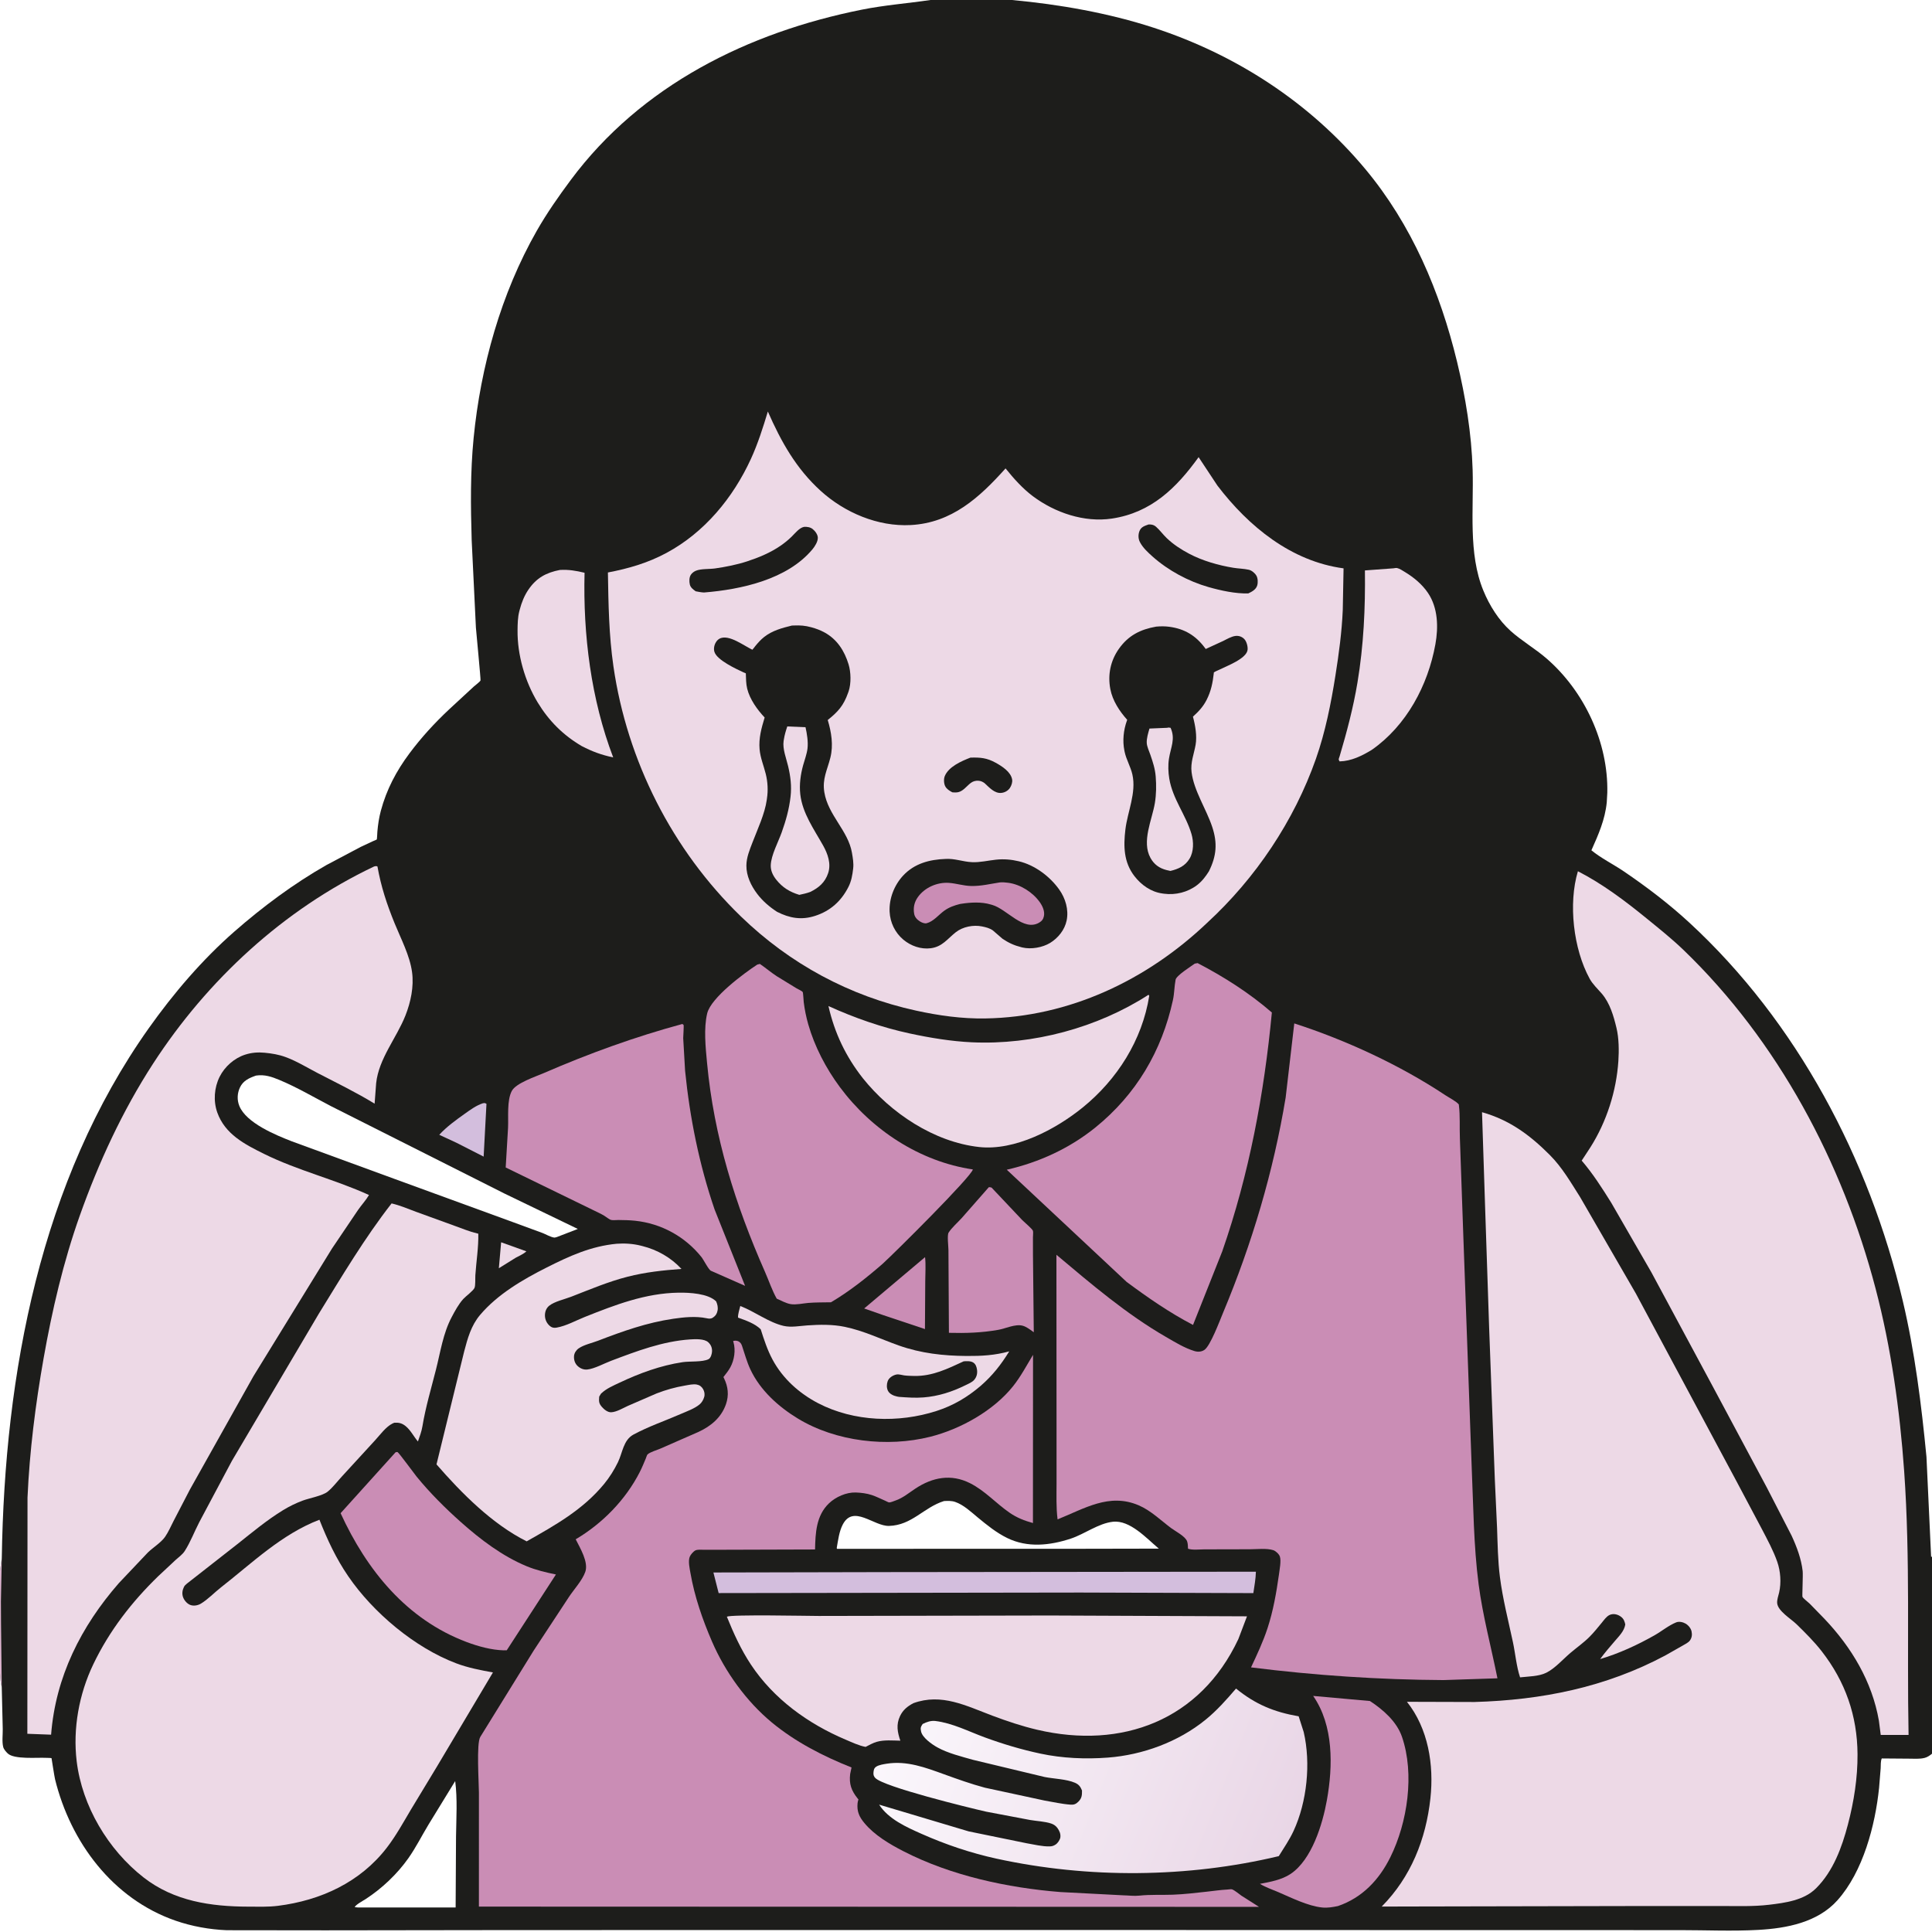 <svg version="1.1" xmlns="http://www.w3.org/2000/svg" style="display: block;" viewBox="0 0 2048 2048" width="1024" height="1024">
<rect x="0" y="0" width="2048" height="2048" fill="#808080" stroke="none"/>
<defs>
	<linearGradient id="Gradient1" gradientUnits="userSpaceOnUse" x1="1362.78" y1="1955.46" x2="960.746" y2="1793.98">
		<stop class="stop0" offset="0" stop-opacity="1" stop-color="rgb(233,214,230)"/>
		<stop class="stop1" offset="1" stop-opacity="1" stop-color="rgb(251,247,252)"/>
	</linearGradient>
</defs>
<path transform="translate(0,0)" fill="rgb(29,29,27)" d="M 0 1665.29 L -0 -0 L 986.307 0 L 1072.72 0 L 2048 0 L 2048 1650.16 L 2048 1695.32 L 2048 1859.01 L 2048 2048 L -0 2048 L 0 1773.72 L 0 1720.32 L 0 1697.72 L 0 1665.29 z"/>
<path transform="translate(0,0)" fill="rgb(220,179,206)" d="M 1.889 1651.7 L 0.977 1697.58 L 1.089 1720.29 L 1.853 1788.57 C 0.612 1783.8 0.388 1778.63 0 1773.72 L 0 1720.32 L 0 1697.72 L 0 1665.29 L 1.889 1651.7 z"/>
<path transform="translate(0,0)" fill="rgb(237,217,230)" d="M 531.229 1316.87 L 558 1326.47 C 554.96 1329.34 550.277 1331.28 546.593 1333.31 L 528.805 1344.38 L 531.229 1316.87 z"/>
<path transform="translate(0,0)" fill="rgb(211,190,221)" d="M 511.886 1169.5 C 513.961 1169.24 513.622 1169.02 515.676 1170.11 L 512.687 1226.07 L 484.117 1211.5 L 465.637 1202.93 C 473.264 1194.51 483.578 1187.08 492.834 1180.51 C 498.907 1176.21 504.743 1171.86 511.886 1169.5 z"/>
<path transform="translate(0,0)" fill="rgb(202,141,181)" d="M 980.602 1332.61 C 981.547 1340.9 980.817 1349.99 980.801 1358.36 L 980.482 1408.88 L 935.856 1393.95 L 916.062 1387.03 L 980.602 1332.61 z"/>
<path transform="translate(0,0)" fill="rgb(255,255,255)" d="M 482.521 1888.01 C 484.995 1906.99 483.66 1927.54 483.407 1946.73 L 482.988 2022.01 L 379.5 2022.01 L 376.131 2021.69 C 376.175 2019.58 385.341 2014.56 387.445 2013.2 C 404.866 2001.93 421.228 1986.44 433.17 1969.38 C 440.989 1958.2 447.269 1945.64 454.352 1933.96 L 482.521 1888.01 z"/>
<path transform="translate(0,0)" fill="rgb(255,255,255)" d="M 1000.7 1591.17 C 1004.68 1590.98 1008.67 1590.79 1012.5 1592.1 C 1021.36 1595.11 1029.2 1602.58 1036.32 1608.45 C 1046.26 1616.66 1056.06 1624.64 1067.7 1630.36 C 1089.16 1640.9 1112.89 1638.31 1135 1631.03 C 1149.7 1626.18 1164.29 1614.84 1179.71 1613.12 C 1197.93 1611.1 1215.49 1630.85 1228.39 1641.61 L 1130.25 1641.8 L 887.294 1641.82 L 886.956 1641.01 C 888.415 1632.85 889.483 1623.5 893.355 1616.08 C 904.612 1594.53 926.244 1617.99 942.41 1617.53 C 966.814 1616.83 979.004 1597.93 1000.7 1591.17 z"/>
<path transform="translate(0,0)" fill="rgb(202,141,181)" d="M 1048.18 1258.5 C 1049.17 1258.35 1050.12 1258.68 1051.09 1258.88 L 1083.75 1293.48 C 1085.74 1295.48 1094.3 1302.7 1094.95 1304.67 C 1095.41 1306.11 1094.95 1310.03 1094.96 1311.68 L 1094.99 1330.18 L 1095.85 1412.23 L 1094.59 1411.32 C 1091.38 1409.02 1087.85 1406.31 1084 1405.3 C 1076.11 1403.23 1065.94 1408.39 1057.96 1409.73 C 1040.2 1412.81 1023.87 1413.32 1005.89 1412.85 L 1005.39 1325.04 C 1005.39 1321.22 1003.82 1309.27 1005.58 1306.58 C 1009.07 1301.23 1015.06 1296.03 1019.41 1291.25 L 1048.18 1258.5 z"/>
<path transform="translate(0,0)" fill="rgb(237,217,230)" d="M 593.506 604.172 C 602.872 603.614 610.586 604.993 619.658 607.153 C 617.981 672.762 626.514 741.367 650.018 802.883 C 637.82 800.36 627.798 796.656 616.766 790.94 C 597.117 779.464 581.836 764.192 570.033 744.734 C 556.471 722.376 548.315 694.195 548.628 668.044 C 548.709 661.303 548.802 654.398 550.511 647.844 L 551.006 646 C 552.969 638.521 555.803 631.413 560.181 625 C 568.681 612.549 578.95 607.007 593.506 604.172 z"/>
<path transform="translate(0,0)" fill="rgb(211,190,221)" d="M 943.838 1666.5 L 1331.31 1666.07 C 1331.13 1673.64 1329.69 1681.27 1328.6 1688.76 L 1145.5 1688.17 L 761.792 1688.73 L 756.25 1666.9 L 943.838 1666.5 z"/>
<path transform="translate(0,0)" fill="rgb(237,217,230)" d="M 1477.15 602.437 C 1478.2 602.281 1479.91 601.917 1481 602.158 C 1483.76 602.77 1486.8 604.866 1489.19 606.315 C 1498.69 612.074 1507.49 619.309 1513.75 628.596 C 1524.35 644.332 1524.85 664.805 1521.58 682.906 C 1513.71 726.55 1490.92 769.204 1454.15 794.881 C 1443.75 801.226 1432.39 806.837 1420 807.107 C 1418.42 804.723 1419.29 804.301 1420.07 801.667 C 1427.7 775.888 1434.53 750.143 1438.96 723.586 C 1445.54 684.08 1447.38 644.64 1446.87 604.674 L 1477.15 602.437 z"/>
<path transform="translate(0,0)" fill="rgb(255,255,255)" d="M 271.406 1140.16 C 280.466 1138.79 288.036 1141.4 296.278 1144.84 C 314.881 1152.59 332.657 1163.09 350.533 1172.41 L 419.813 1207.31 L 534.898 1265.28 L 612.509 1302.74 L 590.259 1311.33 C 589.34 1311.51 588.433 1311.95 587.5 1311.87 C 584.124 1311.57 578.298 1308.28 575.044 1307.01 L 543.789 1295.53 L 419 1249.99 L 309.5 1209.92 C 292.549 1203.33 260.938 1190.46 253.663 1172.25 C 251.137 1165.93 251.458 1158.84 254.364 1152.72 C 257.818 1145.44 264.282 1142.63 271.406 1140.16 z"/>
<path transform="translate(0,0)" fill="rgb(237,217,230)" d="M 784.74 1384.41 C 799.994 1390.27 814.995 1401.92 830.725 1405.51 C 838.682 1407.33 847.686 1405.54 855.721 1404.98 C 868.903 1404.06 882.496 1403.81 895.516 1406.51 C 915.751 1410.7 933.664 1419.53 952.951 1426.34 C 976.253 1434.58 1000.05 1437.23 1024.6 1437.39 C 1040.55 1437.5 1054.34 1436.74 1069.83 1432.51 C 1061.14 1446.61 1052.16 1458.06 1039.65 1468.99 C 1025.34 1481.18 1010.66 1489.9 992.749 1495.69 C 952.504 1508.68 905.238 1507.19 867.353 1487.51 C 847.183 1477.03 829.705 1461.35 818.885 1441.16 C 813.433 1430.99 809.892 1420.05 806.386 1409.1 C 800.076 1402.91 790.538 1399.65 782.352 1396.76 C 782.153 1392.87 783.847 1388.23 784.74 1384.41 z"/>
<path transform="translate(0,0)" fill="rgb(29,29,27)" d="M 1021.54 1443.07 C 1024.63 1442.83 1028.9 1442.59 1031.64 1444.32 C 1034.27 1445.98 1035.21 1448.83 1035.64 1451.72 C 1036.24 1455.69 1035.47 1459.35 1032.88 1462.5 C 1030.59 1465.29 1026.33 1466.96 1023.17 1468.52 C 1009.2 1475.43 994.572 1480.09 979 1481.32 C 970.2 1482.01 961.764 1481.38 952.982 1480.74 L 950.975 1480.38 C 947.363 1479.63 942.959 1477.74 941.239 1474.23 C 939.727 1471.15 939.83 1467.23 940.991 1464.08 C 942.344 1460.4 946.614 1457.74 950.326 1457.03 C 952.932 1456.53 955.918 1457.65 958.5 1457.98 C 961.94 1458.43 965.527 1458.48 968.998 1458.56 C 988.314 1458.99 1004.54 1450.91 1021.54 1443.07 z"/>
<path transform="translate(0,0)" fill="rgb(202,141,181)" d="M 1392.01 1797.75 L 1452.16 1803.14 C 1466.09 1812.21 1480.6 1824.94 1486.13 1841.03 C 1499.7 1880.5 1492.03 1931.91 1473.85 1968.66 C 1461.97 1992.67 1444.06 2011.7 1418.28 2020.5 C 1412.64 2021.64 1407.29 2022.62 1401.5 2022.02 C 1386.29 2020.44 1368.95 2011.68 1355.03 2005.72 C 1348.48 2002.92 1341.68 2000.68 1335.57 1996.95 C 1346.43 1994.93 1358.58 1992.72 1367.93 1986.53 C 1390.61 1971.52 1402.04 1933.5 1406.56 1908.23 C 1413.03 1872.08 1413.79 1829.1 1392.01 1797.75 z"/>
<path transform="translate(0,0)" fill="rgb(202,141,181)" d="M 419.3 1539.5 C 420.004 1539.43 420.75 1539.03 421.413 1539.28 C 422.768 1539.79 439.226 1562.33 441.695 1565.35 C 455.976 1582.8 471.735 1598.51 488.561 1613.49 C 509.32 1631.97 532.494 1649.58 558.333 1660.28 C 568.325 1664.42 578.747 1666.84 589.307 1669.01 L 537.177 1749.35 L 533.754 1749.41 C 520.738 1749.02 506.978 1745.24 494.818 1740.69 C 430.941 1716.74 388.708 1664.33 361.05 1604.05 L 419.3 1539.5 z"/>
<path transform="translate(0,0)" fill="rgb(237,217,230)" d="M 1217.48 1054.5 L 1218.25 1055.62 C 1210.78 1102.56 1184.3 1144.34 1147.57 1174.1 C 1118.94 1197.28 1075.75 1220.09 1037.83 1215.88 C 990.112 1210.57 944.236 1179.9 914.732 1143.06 C 896.556 1119.96 884.69 1095.1 878.179 1066.45 C 905.851 1079.02 934.722 1089.14 964.472 1095.54 C 985.765 1100.13 1008.58 1103.89 1030.35 1104.88 C 1094.79 1107.82 1163.26 1089.57 1217.48 1054.5 z"/>
<path transform="translate(0,0)" fill="rgb(202,141,181)" d="M 723.204 1085.5 C 723.658 1085.79 724.25 1085.92 724.564 1086.36 C 725.105 1087.11 724.214 1098.29 724.231 1100.5 L 726.223 1135.02 C 731.215 1184.88 741.24 1234.64 757.501 1282.1 L 789.828 1363.06 L 753.688 1347.12 C 751.287 1346.25 745.877 1335.41 743.57 1332.53 C 726.096 1310.72 700.924 1296.96 673.247 1294.04 C 667.358 1293.43 661.541 1293.3 655.629 1293.25 C 653.446 1293.23 649.815 1293.69 647.851 1293.2 C 645.719 1292.66 642.52 1289.94 640.623 1288.79 C 637.283 1286.77 633.684 1285.13 630.18 1283.42 L 536.065 1237.58 L 538.554 1195.5 C 539.083 1184.23 537.193 1166.4 542.551 1156.42 C 547.073 1148 567.942 1141.21 576.711 1137.4 C 624.195 1116.78 673.213 1099.03 723.204 1085.5 z"/>
<path transform="translate(0,0)" fill="rgb(255,255,255)" d="M 0 1773.72 C 0.388 1778.63 0.612 1783.8 1.853 1788.57 L 2.908 1832.85 C 3.02 1838.66 1.965 1846.51 3.427 1851.99 C 4.066 1854.39 6.416 1857.03 8.148 1858.69 C 14.978 1865.27 39.211 1862.88 48.823 1863.38 C 49.545 1863.41 54.259 1863.46 54.626 1863.73 C 54.666 1863.76 57.63 1883.14 58.331 1885.99 C 74.78 1952.88 119.491 2012.88 186 2035.97 C 203.341 2041.99 222.057 2045.36 240.379 2046.11 L 345 2046.23 L 537.642 2045.97 L 1121.44 2045.86 L 1622.65 2046 L 1780.79 2046.01 C 1808.36 2046.02 1836.57 2047.3 1864.04 2045.76 C 1894.04 2044.07 1926.82 2037.84 1947.82 2014.31 C 1974.94 1983.93 1987.81 1935.01 1991.89 1895.27 L 1993.59 1874.45 C 1993.78 1871.24 1993.44 1866.88 1994.76 1864.03 L 2023.29 1864.25 C 2028.65 1864.27 2034.99 1864.8 2040.2 1863.44 C 2043.19 1862.67 2045.64 1860.93 2048 1859.01 L 2048 2048 L -0 2048 L 0 1773.72 z"/>
<path transform="translate(0,0)" fill="url(#Gradient1)" d="M 1310.25 1789.94 C 1330.83 1806.71 1350.64 1814.87 1376.64 1819.36 L 1381.99 1836.07 C 1389.68 1869.16 1385.49 1910.1 1371.18 1941 C 1366.82 1950.41 1360.98 1958.79 1355.56 1967.59 C 1258.65 1990.68 1153.84 1991.5 1056.48 1970.28 C 1029.14 1964.32 1002.57 1955.35 977 1944 C 960.876 1936.85 941.77 1928.36 931.917 1912.99 L 1026.89 1941.35 L 1088.2 1953.91 C 1096.07 1955.24 1104.76 1957.46 1112.71 1957.26 C 1115.31 1957.2 1117.02 1956.61 1119.17 1955.16 C 1121.33 1953.7 1123.77 1950.11 1124.04 1947.49 C 1124.42 1943.86 1123.08 1940.82 1121.02 1937.91 C 1119.36 1935.57 1117.08 1933.96 1114.36 1933.05 C 1107.59 1930.76 1099.02 1930.48 1091.91 1929.25 L 1045.44 1920.45 C 1026.85 1916.24 936.788 1894.18 927.816 1884.7 C 926.287 1883.08 925.718 1881.43 925.899 1879.19 C 926.121 1876.45 926.388 1874.36 928.877 1872.72 C 931.733 1870.84 936.636 1870.14 939.972 1869.6 C 961.275 1866.18 981.173 1873.71 1000.79 1880.82 C 1015.05 1885.98 1029.41 1891.11 1044.07 1895.04 L 1107.3 1908.67 C 1116.37 1910.21 1125.75 1912.38 1134.9 1913.01 C 1138.42 1913.25 1140.58 1912.38 1143.1 1909.86 C 1146.82 1906.15 1147.01 1903.09 1146.96 1898 C 1145.33 1893.95 1143.63 1891.59 1139.52 1889.81 C 1130.37 1885.87 1117.37 1885.65 1107.46 1883.72 L 1031.43 1865.49 C 1019.04 1861.96 1004.84 1858.52 993.555 1852.25 C 987.937 1849.13 977.832 1842.06 976.386 1835.5 C 975.558 1831.74 975.965 1830.61 978.04 1827.5 C 982.226 1825.37 986.828 1823.75 991.594 1824.33 C 1009.78 1826.55 1026.89 1835.45 1043.94 1841.71 C 1063.23 1848.79 1082.81 1854.63 1102.91 1858.91 C 1126.14 1863.87 1150.75 1864.92 1174.42 1863.12 C 1211.36 1860.31 1248.98 1846.5 1277.78 1823.12 C 1289.91 1813.28 1300.12 1801.74 1310.25 1789.94 z"/>
<path transform="translate(0,0)" fill="rgb(237,217,230)" d="M 653.693 1318.43 C 662.007 1317.81 670.967 1318.37 679.066 1320.4 L 681 1320.89 C 696.793 1324.82 711.353 1333.17 722.389 1345.12 C 702.875 1346.54 684.257 1348.54 665.234 1353.39 C 644.716 1358.62 625.17 1366.96 605.483 1374.59 C 598.752 1377.2 587.666 1379.65 582.123 1384.18 C 579.214 1386.56 577.815 1390.04 577.67 1393.72 C 577.51 1397.79 578.992 1401.74 581.856 1404.63 C 584.384 1407.19 586.593 1407.93 590.192 1407.3 C 600.256 1405.53 610.329 1399.85 619.809 1396.07 C 652.077 1383.21 684.227 1370.77 719.473 1370.28 C 730.78 1370.13 750.525 1371.06 759.132 1379.5 C 760.517 1382.66 761.298 1385.87 760.624 1389.31 C 759.98 1392.6 758.643 1394.74 755.868 1396.61 C 753.531 1398.19 751.688 1397.95 748.987 1397.38 C 737.644 1395.01 725.162 1396.27 713.781 1397.93 C 685.849 1402 660.209 1411.11 633.973 1421.21 C 627.561 1423.68 619.037 1425.46 613.42 1429.33 C 610.839 1431.12 608.757 1434.24 608.5 1437.38 C 608.162 1441.51 609.436 1445.45 612.501 1448.21 C 615.272 1450.69 618.764 1452.14 622.519 1451.75 C 630.156 1450.96 640.358 1445.32 647.612 1442.58 C 674.738 1432.32 702.366 1421.79 731.596 1419.83 C 737.032 1419.47 746.726 1419.03 750.818 1422.89 C 753.562 1425.48 754.84 1428.45 754.8 1432.23 C 754.771 1434.85 753.569 1439.56 751 1440.83 C 744.524 1444.04 731.125 1442.81 723.531 1443.96 C 700.408 1447.44 677.882 1455.68 656.816 1465.66 C 650.27 1468.76 642.903 1471.86 637.585 1476.87 L 636.944 1477.5 L 635.174 1480.5 C 634.808 1485.48 634.697 1487.58 638.096 1491.47 C 640.404 1494.12 644.151 1497.2 647.877 1497.06 C 653.494 1496.84 660.565 1492.59 665.588 1490.29 L 696.049 1477.09 C 705.881 1473.29 715.615 1470.55 726 1468.78 C 729.762 1468.14 734.696 1466.96 738.5 1467.65 C 741.54 1468.2 743.765 1469.84 745.307 1472.5 C 746.768 1475.02 747.297 1478.07 746.474 1480.87 C 745.586 1483.9 744.007 1486.7 741.568 1488.75 C 736.245 1493.21 727.895 1496.14 721.531 1498.92 C 704.979 1506.14 687.419 1512.11 671.54 1520.68 C 660.714 1526.53 659.993 1539.86 655.054 1550 C 651.078 1558.16 646.17 1566.02 640.404 1573.04 C 617.865 1600.45 588.628 1616.73 558.299 1633.9 C 521.731 1615.58 489.309 1582.9 462.706 1552.31 L 482.864 1470 L 492.013 1432.71 C 495.655 1418.8 499.377 1405.15 508.884 1393.91 C 527.512 1371.9 554.165 1356.38 579.581 1343.57 C 603.749 1331.39 626.368 1321.05 653.693 1318.43 z"/>
<path transform="translate(0,0)" fill="rgb(202,141,181)" d="M 1266.45 1021.5 L 1269.5 1020.92 C 1297.52 1035.51 1324.3 1052.56 1348.23 1073.29 C 1340.06 1159.4 1324.15 1244.67 1295.62 1326.53 L 1264.66 1404.48 C 1239.73 1391.49 1216.72 1375.54 1194.19 1358.8 L 1067.21 1239.95 C 1101.37 1232.18 1133.93 1217.24 1161.26 1195.09 C 1204.35 1160.17 1231.55 1114.25 1243.33 1060.2 C 1244.9 1053.01 1244.81 1045.63 1246.18 1038.53 C 1247.05 1034.07 1262.21 1024.61 1266.45 1021.5 z"/>
<path transform="translate(0,0)" fill="rgb(202,141,181)" d="M 802.75 1022.5 L 805.516 1021.81 C 811.548 1025.9 817.059 1030.68 823.173 1034.68 L 844.338 1047.65 C 845.679 1048.44 850.035 1050.42 850.857 1051.5 C 851.421 1052.24 851.784 1060.66 851.989 1062.31 C 852.984 1070.33 854.555 1078.03 856.769 1085.8 C 863.505 1109.43 875.64 1132.62 890.25 1152.3 C 923.96 1197.73 975.026 1231.34 1031.27 1239.65 C 1029.83 1247.16 949.135 1327.4 935.336 1339.95 C 918.18 1354.81 900.432 1368.89 880.856 1380.48 C 872.9 1380.64 864.774 1380.5 856.848 1381.15 C 851.074 1381.63 843.93 1383.35 838.212 1382.43 C 833.413 1381.66 827.847 1378.61 823.364 1376.63 C 818.373 1367.75 815.063 1357.66 810.949 1348.33 C 779.411 1276.84 756.825 1204.99 749.5 1126.73 C 747.98 1110.5 745.815 1090.05 749.674 1074.16 C 753.716 1057.5 788.955 1031.47 802.75 1022.5 z"/>
<path transform="translate(0,0)" fill="rgb(237,217,230)" d="M 1113.28 1712.5 L 1321.86 1713.37 L 1312.69 1737.53 C 1272.23 1823.6 1189.36 1854.66 1099.55 1833.63 C 1083.37 1829.85 1067.51 1824.52 1051.97 1818.69 C 1024.16 1808.24 998.105 1794.57 968.212 1805.44 C 961.958 1808.74 957.102 1812.66 954.04 1819.17 C 949.778 1828.23 951.335 1836.19 954.398 1845.19 C 946.275 1845.05 937.292 1844.17 929.432 1846.4 C 925.346 1847.56 921.368 1849.86 917.59 1851.78 C 910.872 1850.62 902.934 1846.86 896.589 1844.18 C 856.576 1827.27 820.126 1800.98 795.931 1764.42 C 785.429 1748.55 777.615 1731.35 770.504 1713.76 C 775.321 1711.26 856.697 1712.98 867.965 1712.98 L 1113.28 1712.5 z"/>
<path transform="translate(0,0)" fill="rgb(237,217,230)" d="M 1672.64 923.56 C 1698.75 936.928 1722.74 955.027 1745.4 973.5 C 1758.8 984.42 1772.33 995.201 1784.79 1007.21 C 1884.72 1103.51 1953.13 1232.15 1988.18 1365.86 C 2004.69 1428.81 2013.88 1494.44 2018.48 1559.32 C 2025.08 1652.31 2021.37 1745.98 2023.16 1839.13 L 1993.66 1839.12 L 1991.71 1824.05 C 1984.54 1782.68 1962.8 1746.34 1934.12 1716.15 L 1918.29 1699.89 C 1916.43 1698.08 1911.88 1694.79 1910.67 1692.69 C 1910.28 1692.01 1911.37 1669.6 1910.9 1665.44 C 1909.43 1652.41 1904.64 1639.69 1899.17 1627.87 L 1872.98 1576.97 L 1815.63 1469.74 L 1750.56 1348.77 L 1708.02 1275 C 1698.34 1259.52 1688.59 1244.18 1676.67 1230.3 L 1685.98 1216.05 C 1703.11 1188.95 1713.42 1156.69 1715.54 1124.75 C 1716.27 1113.69 1716.15 1100.56 1713.55 1089.71 C 1710.53 1077.1 1706.59 1063.33 1697.98 1053.31 C 1693.59 1048.21 1688.38 1043.44 1685.12 1037.5 C 1667.8 1005.95 1662.36 957.789 1672.64 923.56 z"/>
<path transform="translate(0,0)" fill="rgb(237,217,230)" d="M 396.555 918.5 C 398.212 918.156 398.494 917.835 400.116 918.5 C 403.908 939.893 410.058 958.434 418.252 978.6 C 424.921 995.011 434.422 1012.87 436.798 1030.5 C 438.87 1045.87 435.432 1062.15 429.81 1076.41 C 420.366 1100.37 401.514 1122.07 398.732 1148.3 L 397.11 1169.94 C 377.721 1158.05 356.752 1147.86 336.546 1137.4 C 325.516 1131.69 314.615 1124.9 302.953 1120.61 C 295.463 1117.85 288.403 1116.71 280.5 1115.94 C 273.364 1115.25 266.712 1115.78 259.855 1117.97 C 248.346 1121.66 238.143 1130.73 232.795 1141.46 C 227.068 1152.96 226 1167.13 230.337 1179.31 C 238.52 1202.29 259.434 1213.04 279.939 1223.18 C 315.816 1240.91 354.975 1250.22 391.151 1266.77 C 387.837 1272.37 383.349 1277.15 379.63 1282.48 L 351.867 1323.6 L 268.699 1458.78 L 201.234 1579.12 L 183.999 1612.3 C 181.16 1617.79 178.561 1623.91 175.06 1629 C 170.841 1635.13 162.256 1640.37 156.728 1645.72 L 126.052 1678.11 C 85.878 1724.08 58.922 1777.53 54.169 1838.83 L 28.989 1837.88 L 29.166 1587.52 C 31.335 1538.31 37.609 1488.63 46.165 1440.16 C 55.201 1388.97 67.155 1337.62 84.584 1288.58 C 104.564 1232.36 129.766 1177.62 162.279 1127.5 C 219.848 1038.75 300.646 964.06 396.555 918.5 z"/>
<path transform="translate(0,0)" fill="rgb(237,217,230)" d="M 415.102 1275.67 C 423.936 1277.73 432.636 1281.4 441.122 1284.6 L 481.648 1299.32 C 489.657 1302.18 497.534 1305.51 505.818 1307.49 L 507.031 1307.76 C 507.334 1322.15 504.877 1337.23 503.898 1351.67 C 503.679 1354.9 504.142 1362.6 502.989 1365.24 C 501.66 1368.28 493.687 1374.11 491.072 1377 C 486.101 1382.49 482.211 1389.75 478.763 1396.27 C 469.622 1413.55 466.904 1433.15 462.12 1451.94 C 457.148 1471.47 451.054 1492.12 447.785 1511.95 C 446.868 1517.51 444.876 1522.73 443.022 1528.03 C 438.646 1522.92 435.318 1516.08 430.091 1511.82 C 426.245 1508.68 422.865 1507.85 418 1508.14 L 416.079 1508.98 C 409.145 1512.37 402.944 1520.91 397.776 1526.58 L 362.323 1565.23 C 357.606 1570.34 352.601 1577 347.26 1581.28 C 341.886 1585.59 327.848 1588.11 321.011 1590.65 C 313.753 1593.35 306.818 1596.71 300.207 1600.75 C 282.881 1611.32 266.947 1624.7 251.049 1637.28 L 198.131 1678.71 C 196.799 1679.76 195.657 1680.83 194.912 1682.39 C 193.288 1685.77 192.77 1689.45 194.022 1693 C 195.196 1696.32 198.115 1699.8 201.393 1701.18 C 205.065 1702.73 209.671 1701.9 213 1699.89 C 220.469 1695.38 227.283 1688.13 234.206 1682.72 C 267.481 1656.7 298.639 1626.25 338.616 1610.98 C 347.01 1632.23 356.217 1651.99 369.16 1670.91 C 395.56 1709.49 439.669 1746.56 483.463 1763.14 C 496.141 1767.94 509.25 1770.42 522.537 1772.86 L 463.51 1872.09 L 435.575 1918.28 C 427.441 1931.97 419.735 1946.05 409.999 1958.69 C 381.777 1995.33 339.905 2014.55 294.684 2020.25 C 284.292 2021.56 273.673 2021.16 263.215 2021.13 C 223.482 2021.01 184.531 2015.37 152.234 1990.19 C 114.647 1960.88 87.045 1914.58 81.292 1867.07 C 77.089 1832.36 83.791 1795.73 98.888 1764.23 C 115.934 1728.67 139.58 1698.18 167.787 1670.78 L 186.055 1653.71 C 189.266 1650.78 193.418 1647.88 195.783 1644.21 C 201.747 1634.95 206.068 1623.57 211.156 1613.73 L 245.808 1548.63 L 337.913 1392.66 C 362.267 1353.17 386.524 1312.28 415.102 1275.67 z"/>
<path transform="translate(0,0)" fill="rgb(202,141,181)" d="M 777.13 1421.5 C 781.562 1420.45 785.026 1422.15 786.484 1426.4 C 789.395 1434.9 791.549 1443.28 795.371 1451.49 C 805.718 1473.72 825.186 1491.23 845.905 1503.8 C 886.129 1528.2 940.594 1534.43 986 1523.05 C 1018.11 1515 1053.33 1495.39 1074.08 1469.21 C 1082.25 1458.9 1088.28 1447.39 1095.06 1436.19 L 1094.96 1614.48 C 1086.03 1612.04 1078.19 1608.99 1070.5 1603.74 C 1055.86 1593.74 1044.35 1580.34 1028.25 1572.23 C 1008.22 1562.13 988.544 1565.97 970.453 1577.89 C 963.749 1582.31 956.999 1587.99 949.38 1590.58 C 947.772 1591.13 944.205 1592.67 942.621 1592.65 C 941.689 1592.64 939.463 1591.32 938.471 1590.9 C 933.777 1588.92 929.158 1586.49 924.331 1584.87 C 918.818 1583.03 912.874 1582.3 907.08 1582.11 C 897.132 1581.78 885.842 1586.8 878.753 1593.59 C 865.163 1606.59 864.377 1624.95 863.982 1642.51 L 765.693 1642.81 L 745.868 1642.82 C 743.355 1642.81 739.402 1642.38 737.101 1643.53 C 735.005 1644.58 732.147 1647.91 731.229 1650.05 C 729.225 1654.72 731.069 1662.63 731.911 1667.5 C 736.226 1692.44 744.708 1716.84 754.721 1740.03 C 768.612 1772.21 791.146 1803.53 818.188 1825.9 C 843.124 1846.52 872.701 1861.71 902.658 1873.59 L 901.214 1880.5 C 899.924 1891.04 902.478 1898.16 909.094 1906.42 L 909.979 1907.5 C 909.545 1908.87 909.193 1910.07 909.052 1911.5 C 908.21 1920.08 910.767 1925.87 916.284 1932.5 C 927.035 1945.43 942.992 1954.85 957.781 1962.44 C 1008.19 1988.31 1067.95 2001.17 1124.12 2005.65 L 1190.5 2009.1 C 1196.18 2009.2 1202.11 2010.07 1207.75 2009.45 C 1219.48 2008.18 1231.51 2008.89 1243.31 2008.46 C 1255.24 2008.02 1267.38 2006.56 1279.26 2005.26 C 1286.48 2004.47 1293.57 2003.39 1300.83 2003.01 C 1301.84 2002.96 1305.11 2002.45 1305.98 2002.77 C 1309.05 2003.91 1313.19 2007.59 1315.99 2009.52 L 1334.59 2021.35 L 507.657 2021.08 L 507.674 1900.32 C 507.652 1890.09 504.864 1847.88 509.122 1841.21 L 565.703 1749.71 L 603.233 1692.63 C 608.557 1684.65 617.189 1675.34 620.401 1666.34 C 624.112 1655.93 614.842 1640.87 610.264 1631.72 C 638.618 1614.95 663.083 1589.97 678.113 1560.57 C 680.461 1555.98 682.421 1551.17 684.424 1546.42 C 684.75 1545.65 685.819 1542.3 686.378 1541.77 C 689.025 1539.25 696.487 1537.12 700.16 1535.53 L 740.311 1517.94 C 753.619 1511.83 764.71 1502.61 769.586 1488.42 C 772.841 1478.95 771.82 1469.86 767.493 1461.05 L 766.844 1459.75 C 769.416 1456.45 772.161 1453.12 774.173 1449.43 C 778.444 1441.61 779.968 1431.2 777.486 1422.66 L 777.13 1421.5 z"/>
<path transform="translate(0,0)" fill="rgb(202,141,181)" d="M 1371.99 1084.86 C 1426.86 1102.6 1483.84 1128.92 1532 1160.89 C 1535.65 1163.32 1543.8 1167.52 1546.35 1170.71 C 1546.52 1170.92 1546.45 1171.24 1546.48 1171.51 C 1547.93 1182.9 1547.06 1195.49 1547.56 1207.08 L 1551.23 1311.5 L 1560.04 1554.82 C 1561.85 1596.14 1562.06 1638.32 1567.39 1679.33 C 1571.74 1712.78 1580.73 1746 1587.35 1779.07 L 1530.21 1780.95 C 1462.12 1780.59 1393.71 1776 1326.14 1767.5 C 1332.51 1753.98 1338.99 1740.16 1343.64 1725.94 C 1349.73 1707.29 1352.97 1688.51 1355.73 1669.13 C 1356.33 1664.07 1358.27 1654.78 1356.73 1650.02 C 1355.88 1647.41 1352.3 1644.07 1349.77 1643.26 C 1342.78 1641.01 1332.47 1642.27 1325.03 1642.28 L 1276.39 1642.39 C 1271.29 1642.41 1264.05 1643.34 1259.35 1641.7 C 1259.23 1639.21 1259.23 1636.33 1258.41 1633.95 C 1256.55 1628.55 1246.1 1623.32 1241.45 1619.85 C 1230.34 1611.55 1219.95 1601.22 1207.07 1595.7 C 1175.68 1582.27 1149.51 1599.27 1121.07 1610.58 C 1119.47 1597.95 1119.99 1585.09 1119.99 1572.38 L 1119.97 1513.7 L 1119.86 1330.12 C 1157 1361.31 1193.78 1392.84 1235.96 1417.21 C 1245.47 1422.7 1255.56 1428.93 1266.12 1432.17 C 1269.69 1433.26 1273.47 1433.09 1276.66 1430.99 C 1283.01 1426.82 1293 1399.95 1296.44 1391.73 C 1327.11 1318.44 1349.88 1241.91 1362.85 1163.45 L 1371.99 1084.86 z"/>
<path transform="translate(0,0)" fill="rgb(237,217,230)" d="M 1571 1178.97 C 1600.34 1187.31 1621.65 1203.1 1642.91 1224.39 C 1655.85 1237.34 1665.24 1253.6 1675 1269 L 1733.99 1371.02 L 1841.18 1571 L 1867.74 1621.04 C 1873.49 1632.05 1879.84 1643.75 1883.94 1655.5 C 1887.46 1665.57 1888.33 1677.73 1885.95 1688.14 C 1885.16 1691.61 1883.52 1695.94 1883.88 1699.5 C 1884.73 1707.87 1898.41 1715.93 1904.32 1721.67 C 1913.6 1730.7 1923.12 1740.18 1931.07 1750.39 C 1956.15 1782.6 1968.8 1818.73 1969.06 1859.52 C 1969.22 1884.62 1965.22 1909.85 1958.86 1934.09 C 1952.49 1958.37 1943.27 1983.57 1925.12 2001.65 C 1912.26 2014.47 1892.4 2017.09 1875.18 2019.14 C 1858.46 2021.13 1841.04 2020.46 1824.22 2020.45 L 1748.29 2020.45 L 1488.79 2020.97 L 1464.67 2021.05 C 1495.62 1989.76 1511.57 1949.66 1516.29 1906.34 C 1520.16 1870.73 1514.03 1832.46 1491.43 1803.98 L 1563 1804.19 C 1634.25 1802.14 1701.87 1788.67 1765.23 1754.89 L 1783.67 1744.42 C 1786.04 1743.03 1789.67 1741.3 1791.3 1739.1 C 1793.47 1736.15 1793.88 1732.89 1793.13 1729.37 C 1792.43 1726.05 1789.71 1722.8 1786.81 1721.1 C 1784.02 1719.47 1779.89 1718.54 1776.8 1719.79 C 1768.84 1722.99 1761.32 1729.27 1753.82 1733.51 C 1735.67 1743.78 1716.22 1752.77 1696.22 1758.68 C 1701.11 1751.93 1706.54 1745.73 1711.95 1739.4 C 1716.43 1734.14 1721.71 1729.06 1722.87 1722 C 1722.13 1718.67 1721.27 1716.16 1718.5 1713.97 C 1715.03 1711.24 1710.12 1709.99 1706 1712.04 C 1702.73 1713.67 1700.09 1717.58 1697.8 1720.35 C 1693.72 1725.3 1689.68 1730.36 1685.16 1734.92 C 1678.84 1741.32 1671.48 1746.38 1664.66 1752.2 C 1656.73 1758.95 1648.37 1768.56 1639.15 1773.16 C 1631.21 1777.12 1620.13 1777.07 1611.35 1778.06 C 1607.46 1766.53 1606.33 1752.8 1603.77 1740.79 C 1598.89 1717.95 1592.92 1694.83 1589.97 1671.69 C 1587.79 1654.68 1587.56 1636.66 1586.94 1619.51 L 1584.59 1568.52 L 1578.55 1407.5 L 1574.37 1282.47 L 1571 1178.97 z"/>
<path transform="translate(0,0)" fill="rgb(237,217,230)" d="M 813.952 436.219 C 828.027 468.193 843.747 496.484 869.888 520.269 C 895.306 543.397 930.578 558.42 965.356 556.584 C 1008.93 554.284 1038.35 527.334 1065.93 496.533 C 1074.39 507.067 1084.01 517.847 1094.85 525.972 C 1118.22 543.474 1149.37 554.128 1178.75 549.695 C 1220.34 543.418 1246.99 517.372 1270.58 484.602 L 1290.49 514.709 C 1323.51 557.99 1368.65 595.048 1424.23 602.48 L 1423.39 646.584 C 1422.41 669.908 1419.26 692.987 1415.62 716.023 C 1410.96 745.552 1404.89 776.067 1394.95 804.34 C 1371.8 870.164 1331 930.936 1279.75 978.109 C 1215.78 1039.05 1133.34 1078.16 1044.48 1079.6 C 1019.66 1080 995.307 1076.59 971.109 1071.31 C 900.386 1055.85 837.333 1021.76 785.368 971.458 C 712.668 901.078 664.799 806.641 650.279 706.5 C 645.439 673.121 644.977 640.475 644.407 606.853 C 666.395 602.666 686.715 596.771 706.553 586.085 C 746.903 564.347 777.045 527.724 795.98 486.5 C 803.347 470.461 808.855 453.113 813.952 436.219 z"/>
<path transform="translate(0,0)" fill="rgb(29,29,27)" d="M 1028.64 803.123 C 1039.11 802.773 1046.08 803.345 1055.5 808.563 C 1062.14 812.241 1071.47 818.138 1072.9 826.25 C 1073.41 829.141 1072.23 832.624 1070.67 835.062 C 1068.7 838.13 1065.2 840.101 1061.6 840.5 C 1054.21 841.318 1048.56 834.572 1043.6 830.103 C 1041.74 828.764 1039.82 827.845 1037.5 827.647 C 1030.02 827.006 1027.26 831.858 1022.21 836.138 C 1017.89 839.796 1015.06 840.432 1009.5 839.883 C 1006.55 838.267 1003.63 836.592 1001.99 833.5 C 1000.52 830.717 1000.26 825.855 1001.43 822.883 C 1005.44 812.712 1019.24 806.786 1028.64 803.123 z"/>
<path transform="translate(0,0)" fill="rgb(29,29,27)" d="M 1217.56 555.94 C 1218.85 555.96 1219.22 555.918 1220.38 556.074 C 1222.39 556.344 1223.99 557.102 1225.5 558.434 C 1229.55 562.019 1232.86 566.666 1236.81 570.446 C 1243.84 577.175 1251.92 582.405 1260.5 586.955 C 1274.61 594.438 1291.79 599.341 1307.47 601.879 C 1312.84 602.75 1318.53 602.777 1323.82 603.978 C 1326.93 604.686 1330.29 607.538 1331.87 610.293 C 1333.44 613.022 1333.6 617.648 1332.69 620.636 C 1331.36 624.989 1327.08 627.246 1323.26 629.024 C 1309.83 629.486 1293.99 625.999 1281.05 622.317 C 1259.8 616.271 1238.33 604.722 1221.83 590.02 C 1216.83 585.566 1211.32 580.516 1208.27 574.466 C 1206.46 570.872 1206.44 566.419 1207.98 562.721 C 1209.77 558.44 1213.48 557.426 1217.56 555.94 z"/>
<path transform="translate(0,0)" fill="rgb(29,29,27)" d="M 852.357 558.5 C 855.539 558.287 858.894 558.776 861.458 560.82 C 864.067 562.9 866.849 566.556 866.924 570 C 867.014 574.13 863.857 579.123 861.285 582.22 C 834.645 614.312 785.62 624.9 746.286 628.072 C 743.306 627.953 740.425 627.348 737.5 626.806 C 734.833 624.929 731.987 622.881 731.232 619.5 C 730.513 616.28 730.502 612.135 732.328 609.285 C 733.564 607.356 735.712 605.803 737.799 604.96 C 743.221 602.77 752.074 603.421 758.043 602.558 C 769.384 600.917 781.072 598.634 791.969 595.07 C 804.321 591.029 816.753 585.875 827.483 578.457 C 831.685 575.552 835.504 572.448 839.172 568.886 C 842.868 565.297 847.263 559.459 852.357 558.5 z"/>
<path transform="translate(0,0)" fill="rgb(29,29,27)" d="M 1002.31 910.499 C 1012.03 909.895 1020.58 913.454 1030.18 913.922 C 1038.92 914.348 1047.34 912.168 1055.96 911.273 C 1064.16 910.421 1072.02 911.105 1080 912.995 C 1096.84 916.984 1112.74 928.851 1122.73 942.838 C 1129.44 952.229 1133.05 964.258 1130.68 975.781 C 1128.64 985.659 1121.69 994.33 1113.22 999.5 C 1105.15 1004.43 1093.05 1006.56 1083.79 1004.37 L 1082.5 1004.04 C 1075.05 1002.19 1069.04 999.397 1062.72 995.144 L 1052.5 986.309 C 1049.06 983.839 1045.08 982.894 1041 982.058 C 1031.81 980.172 1020.63 982.329 1013.16 988.216 C 1004.22 995.272 998.922 1003.58 986.658 1005.17 C 976.281 1006.52 965.556 1002.77 957.581 996.075 C 948.773 988.678 943.589 977.992 943.026 966.5 C 942.344 952.565 947.921 938.301 957.38 928.136 C 969.336 915.289 985.4 911.115 1002.31 910.499 z"/>
<path transform="translate(0,0)" fill="rgb(202,141,181)" d="M 1060.07 935.366 C 1063.05 935.141 1065.98 935.411 1068.93 935.808 C 1081.6 937.516 1094.65 945.771 1102.06 956.125 C 1105.06 960.3 1107.69 965.901 1106.6 971.148 C 1105.92 974.414 1104.36 976.421 1101.49 978.078 C 1084.82 987.706 1067.53 963.79 1051.84 959.258 L 1050 958.745 C 1040.34 955.892 1029.12 956.496 1019.22 958.013 L 1017.58 958.274 C 1011.54 959.798 1005.98 961.745 1000.89 965.444 C 994.946 969.762 989.563 976.759 982.341 978.647 C 980.047 979.246 977.062 977.943 975.133 976.733 C 972.176 974.876 969.685 972.237 969.055 968.677 C 967.911 962.223 969.163 956.334 972.95 951 C 980.226 940.751 993.564 934.969 1006 935.886 C 1013.96 936.474 1021.38 939.02 1029.49 939.19 C 1040.04 939.411 1049.75 936.926 1060.07 935.366 z"/>
<path transform="translate(0,0)" fill="rgb(29,29,27)" d="M 1225.57 664.246 C 1230.33 663.82 1234.72 663.768 1239.46 664.398 C 1255.74 666.56 1267.53 673.731 1277.21 686.721 L 1278.12 687.956 L 1296.68 679.42 C 1300.55 677.504 1305.32 674.664 1309.62 674.131 C 1313.06 673.707 1316.28 674.795 1318.79 677.216 C 1321.4 679.731 1322.87 685.244 1322.5 688.768 C 1321.48 698.327 1299.92 706.142 1292.28 710.031 C 1291.03 710.669 1287.64 711.959 1286.76 712.841 C 1286.52 713.072 1286.68 713.49 1286.65 713.815 C 1285.51 723.906 1283.73 732.705 1279.1 741.826 C 1275.33 749.241 1270.61 754.195 1264.56 759.692 C 1267.03 768.788 1269.04 780.211 1267.39 789.558 C 1265.63 799.456 1261.84 808.27 1263.12 818.559 C 1265.58 838.221 1278.72 857.647 1284.99 876.5 C 1290.7 893.677 1289.6 907.356 1281.52 923.587 C 1278.1 929.094 1274.11 934.302 1268.91 938.264 C 1258.96 945.845 1246.13 949.007 1233.82 947.362 L 1232 947.096 C 1220.05 945.424 1209.8 938.136 1202.52 928.696 C 1191.16 913.958 1190.85 897.174 1192.94 879.5 C 1195.19 860.383 1204.79 840.477 1200.36 820.925 C 1198.47 812.617 1193.89 805.211 1192.15 796.931 L 1191.87 795.5 C 1189.8 785.148 1190.98 773.92 1194.53 764.008 L 1194.89 763.038 C 1186.7 753.926 1179.35 742.702 1177.01 730.529 C 1174.08 715.368 1177.16 700.43 1186.02 687.851 C 1196.01 673.657 1208.79 667.198 1225.57 664.246 z"/>
<path transform="translate(0,0)" fill="rgb(237,217,230)" d="M 1237.35 771.498 C 1238.46 771.017 1239.68 771.39 1240.86 771.5 C 1246.27 783.409 1240.96 792.321 1239.13 804.361 C 1238.09 811.161 1238.36 818.648 1239.49 825.415 C 1243.14 847.15 1257 863.625 1263.03 884.106 C 1265.42 892.24 1265.5 902.762 1260.98 910.208 C 1256.2 918.092 1249.25 921.122 1240.69 923.232 L 1236.5 922.285 C 1228.94 920.343 1223.35 916.352 1219.55 909.439 C 1209.92 891.907 1221.29 869.014 1224.22 851.191 C 1225.72 842.066 1225.84 832.442 1225.1 823.237 C 1224.45 814.949 1222.08 807.768 1219.39 799.979 C 1218.11 796.306 1215.84 791.483 1215.61 787.653 C 1215.33 782.744 1217.14 776.985 1218.48 772.294 L 1237.35 771.498 z"/>
<path transform="translate(0,0)" fill="rgb(29,29,27)" d="M 839.427 663.124 L 840.204 663.09 L 841.5 663.051 C 848.377 662.776 853.38 663.133 860 664.936 C 865.021 666.303 869.507 667.953 874.069 670.448 C 887.452 677.767 895.155 690.02 899.5 704.161 C 902.049 712.458 902.36 724.509 899.596 732.771 L 898.971 734.5 C 894.256 747.882 888.341 754.542 877.426 763.226 C 881.313 776.127 883.556 789.841 880.233 803.119 C 876.924 816.342 871.488 825.539 873.83 839.85 C 877.818 864.21 899.128 880.578 903.102 903.963 C 904.055 909.57 905.063 915.074 904.383 920.776 C 903.561 927.677 902.545 933.96 899.338 940.259 C 891.66 955.337 880.109 965.72 863.9 970.906 C 849.431 975.535 836.869 973.266 823.651 966.538 C 815.668 961.331 808.364 955.1 802.601 947.459 C 796.128 938.878 791.121 928.477 791.202 917.517 C 791.266 908.882 794.674 900.836 797.716 892.894 C 803.065 878.927 810.765 862.649 812.807 847.869 L 812.986 846.5 C 814.334 837.915 813.834 828.809 811.724 820.355 C 809.551 811.65 805.975 803.245 805.191 794.229 C 804.166 782.453 807.171 771.727 810.558 760.588 C 802.697 752.25 794.839 741.323 792.054 730.036 C 790.766 724.816 790.807 719.117 790.603 713.764 L 787.985 712.654 C 780.294 709.094 759.91 699.671 757.315 691 C 756.262 687.482 757.152 683.476 759.127 680.454 C 766.746 668.795 785.133 682.204 793.732 686.727 C 794.237 686.993 797.386 688.782 797.547 688.736 C 797.755 688.675 800.351 685.219 800.706 684.785 C 803.549 681.314 806.516 678.004 810.052 675.215 C 818.611 668.464 829.016 665.644 839.427 663.124 z"/>
<path transform="translate(0,0)" fill="rgb(237,217,230)" d="M 834.567 770.062 L 853.879 770.875 C 855.448 777.813 856.815 786.307 855.995 793.388 C 855.309 799.306 852.92 805.466 851.34 811.221 C 848.63 821.09 847.161 831.739 848.329 841.962 C 850.648 862.247 862.936 879.076 872.594 896.389 C 877.464 905.12 881.186 915.562 877.887 925.5 C 874.597 935.409 867.941 941.068 858.922 945.481 C 855.083 946.896 851.283 947.744 847.282 948.581 C 837.236 945.539 829.496 940.864 822.85 932.5 C 819.296 928.026 816.773 922.834 817.032 917 C 817.506 906.341 824.96 892.619 828.61 882.403 C 833.1 869.835 836.483 857.836 838.013 844.528 C 839.302 833.304 838.012 823.085 835.438 812.162 C 833.514 804.002 829.407 793.861 830.664 785.488 L 830.915 784 C 831.667 779.093 832.978 774.742 834.567 770.062 z"/>
<path transform="translate(0,0)" fill="rgb(255,255,255)" d="M 1072.72 0 L 2048 0 L 2048 1650.16 L 2047.07 1650.3 L 2042.13 1544.31 C 2036.79 1489.11 2029.82 1433 2017.02 1379 C 1981.31 1228.4 1905.01 1083.32 1790.57 977.842 C 1769.06 958.025 1745.3 939.96 1721.12 923.565 C 1710.25 916.198 1696.94 909.577 1686.96 901.351 C 1694.35 884.802 1701.47 868.739 1703.24 850.462 L 1703.81 840.195 C 1704.93 787.075 1679.53 732.846 1639.5 698.113 C 1627.42 687.629 1613.11 679.419 1601.36 668.868 C 1588.58 657.395 1578.92 641.827 1572.42 626.053 C 1556.21 586.673 1562.3 539.681 1561.05 497.939 C 1559.9 459.531 1553.55 420.758 1544.53 383.458 C 1526.6 309.402 1496.39 238.078 1447.23 179.147 C 1388.42 108.637 1310.19 57.866 1223.02 29.417 C 1175.02 13.751 1122.89 4.635 1072.72 0 z"/>
<path transform="translate(0,0)" fill="rgb(255,255,255)" d="M 0 1665.29 L -0 -0 L 986.307 0 C 961.965 3.596 937.75 5.399 913.547 10.244 C 792.913 34.392 679.669 90.391 604.951 190.899 C 592.091 208.198 579.692 225.91 569.003 244.654 C 531.094 311.131 509.467 388.627 502.042 464.5 C 498.505 500.652 498.921 536.46 500 572.68 L 504.481 665.264 C 504.944 671.388 509.737 720.443 509.367 721.291 C 508.7 722.819 503.903 726.276 502.323 727.721 L 476.265 751.8 C 460.83 766.258 446.67 781.687 434.013 798.649 C 420.117 817.27 409.748 836.924 403.702 859.484 C 401.784 866.64 400.686 874.022 400.048 881.395 C 399.956 882.456 399.664 889.599 399.423 889.879 C 399.164 890.178 395.925 891.428 395.343 891.69 L 382.33 897.78 L 346.072 916.97 C 311.249 936.796 278.501 961.2 248.355 987.585 C 214.326 1017.37 183.87 1053.06 157.76 1089.87 C 42.695 1252.06 4.885 1456.26 1.889 1651.7 L 0 1665.29 z"/>
</svg>